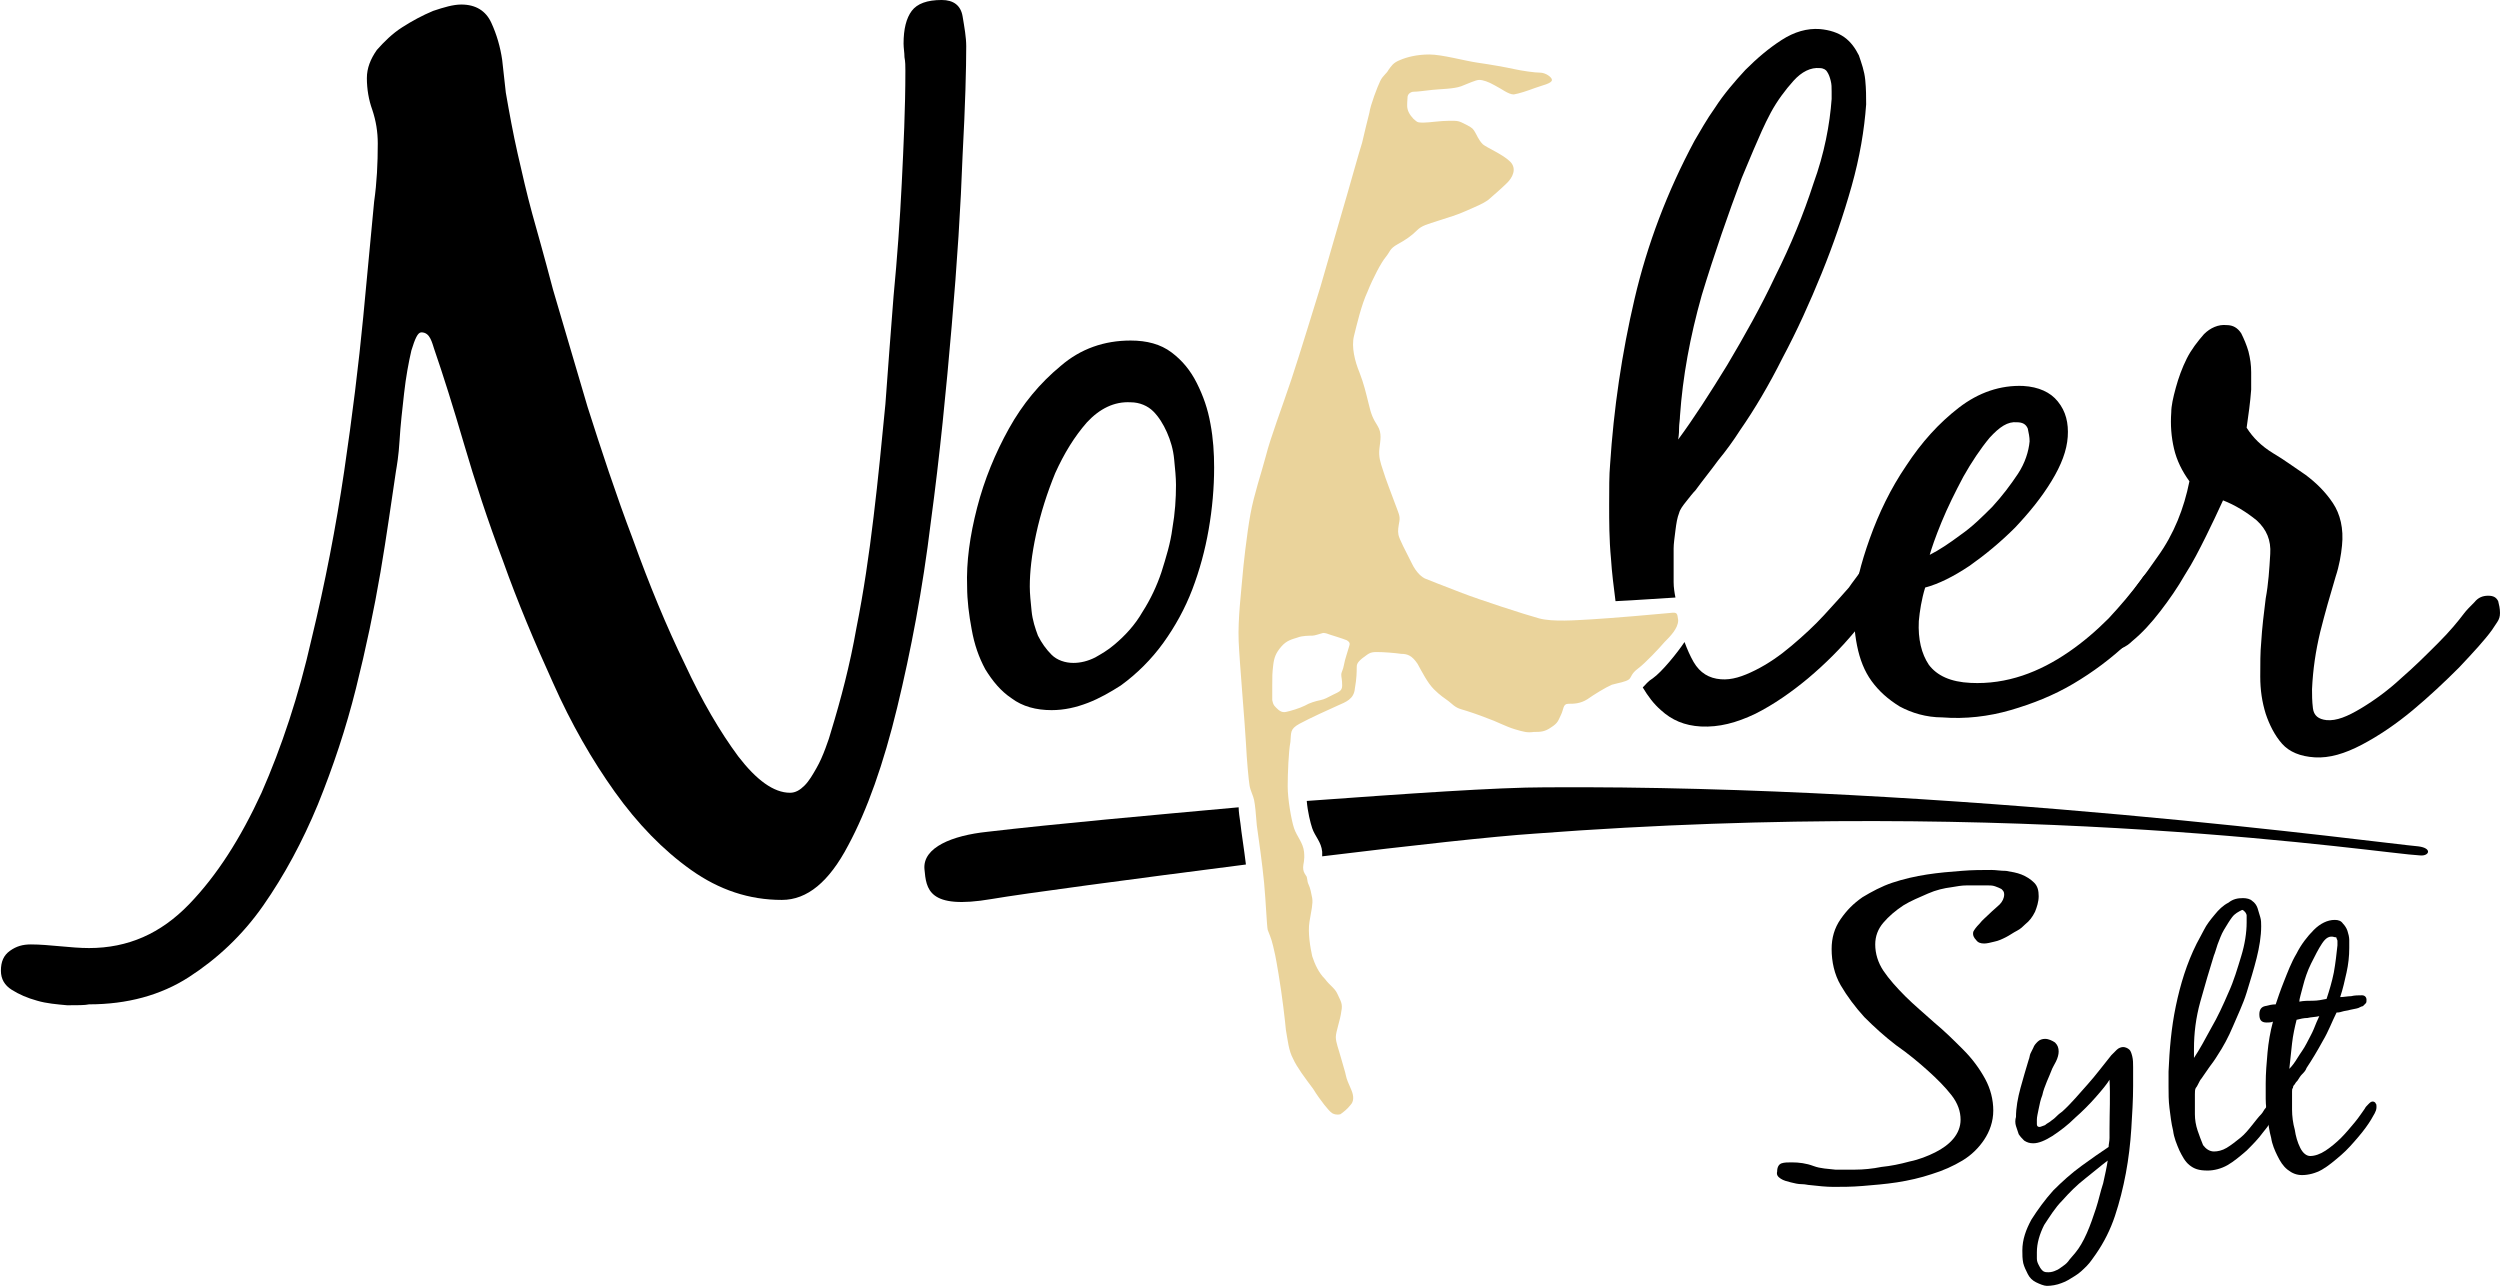 <?xml version="1.0" encoding="utf-8"?>
<!-- Generator: Adobe Illustrator 22.0.1, SVG Export Plug-In . SVG Version: 6.00 Build 0)  -->
<svg version="1.1" id="Ebene_1" xmlns="http://www.w3.org/2000/svg" xmlns:xlink="http://www.w3.org/1999/xlink" x="0px" y="0px"
	 viewBox="0 0 275.3 141.6" style="enable-background:new 0 0 275.3 141.6;" xml:space="preserve">
<style type="text/css">
	.st0{fill:#EAD39B;}
	.st1{fill:none;}
</style>
<g>
	<g>
		<g>
			<path d="M7.4,110.7c-1.1-0.1-2.3-0.2-3.3-0.5c-1.1-0.3-2-0.7-2.8-1.2c-0.8-0.5-1.2-1.2-1.2-2.1c0-1,0.3-1.7,1-2.2
				c0.7-0.5,1.4-0.7,2.3-0.7c1,0,2.1,0.1,3.2,0.2c1.1,0.1,2.2,0.2,3.2,0.2c4.3,0,7.9-1.6,11-4.8c3.1-3.2,5.7-7.3,8-12.3
				c2.2-5,4.1-10.7,5.5-16.9c1.5-6.2,2.7-12.4,3.6-18.5c0.9-6.1,1.6-11.8,2.1-17c0.5-5.3,0.9-9.5,1.2-12.7c0.3-2.1,0.4-4.2,0.4-6.4
				c0-1.3-0.2-2.5-0.6-3.7c-0.4-1.1-0.6-2.3-0.6-3.5c0-1.1,0.4-2.1,1.1-3.1c0.8-0.9,1.7-1.8,2.8-2.5c1.1-0.7,2.2-1.3,3.4-1.8
				c1.2-0.4,2.2-0.7,3.1-0.7c1.6,0,2.7,0.7,3.3,2c0.6,1.3,1,2.7,1.2,4.1l0.4,3.6c0.4,2.3,0.8,4.5,1.3,6.7c0.5,2.2,1,4.4,1.6,6.6
				c0.5,1.8,1.3,4.6,2.3,8.4c1.1,3.8,2.4,8.1,3.8,12.9c1.5,4.7,3.1,9.6,5,14.6c1.8,5,3.7,9.6,5.7,13.7c1.9,4.1,3.9,7.5,5.9,10.2
				c2,2.6,3.9,4,5.7,4c0.6,0,1.1-0.3,1.6-0.8c0.5-0.5,0.9-1.2,1.3-1.9c0.4-0.7,0.7-1.4,1-2.2c0.3-0.8,0.5-1.4,0.6-1.8
				c1.1-3.6,2.1-7.4,2.8-11.4c0.8-4,1.4-8.1,1.9-12.3c0.5-4.1,0.9-8.3,1.3-12.4c0.3-4.1,0.6-8.1,0.9-11.9c0.4-4.2,0.7-8.3,0.9-12.4
				c0.2-4.1,0.4-8.2,0.4-12.4c0-0.5,0-1-0.1-1.5c0-0.5-0.1-1-0.1-1.5c0-1.6,0.3-2.8,0.9-3.6c0.6-0.8,1.7-1.2,3.3-1.2
				c1.3,0,2.1,0.6,2.3,1.8c0.2,1.2,0.4,2.3,0.4,3.3c0,2.4-0.1,6.4-0.4,12c-0.2,5.6-0.6,11.9-1.2,18.8c-0.6,7-1.3,14.2-2.3,21.6
				c-0.9,7.4-2.2,14.2-3.7,20.4c-1.5,6.2-3.3,11.3-5.4,15.2c-2.1,4-4.5,6-7.3,6c-3.6,0-6.9-1.1-10-3.3c-3.1-2.2-5.9-5.1-8.4-8.6
				c-2.5-3.5-4.8-7.5-6.8-12c-2-4.4-3.9-8.9-5.5-13.4c-1.7-4.5-3.1-8.8-4.3-12.9c-1.2-4.1-2.3-7.6-3.3-10.5
				c-0.1-0.3-0.2-0.7-0.4-1.1c-0.2-0.4-0.5-0.7-1-0.7c-0.4,0-0.7,0.7-1.1,2c-0.3,1.3-0.6,2.9-0.8,4.7c-0.2,1.8-0.4,3.5-0.5,5.2
				s-0.3,2.8-0.4,3.4c-0.5,3.3-1,7-1.7,11.1c-0.7,4.1-1.6,8.4-2.7,12.8c-1.1,4.4-2.5,8.6-4.2,12.8c-1.7,4.1-3.7,7.8-6,11.1
				c-2.3,3.3-5.1,5.9-8.2,7.9c-3.1,2-6.8,3-11,3C9.4,110.7,8.5,110.7,7.4,110.7z"/>
			<path d="M107.6,55.9c0.8-3.1,2-6,3.5-8.7c1.5-2.7,3.4-5,5.7-6.9c2.2-1.9,4.8-2.8,7.7-2.8c1.8,0,3.3,0.4,4.5,1.3
				c1.2,0.9,2.1,2,2.8,3.4c0.7,1.4,1.2,2.8,1.5,4.5c0.3,1.6,0.4,3.2,0.4,4.8c0,2.2-0.2,4.5-0.6,6.8c-0.4,2.3-1,4.5-1.8,6.6
				c-0.8,2.1-1.9,4.1-3.2,5.9c-1.3,1.8-2.9,3.4-4.7,4.7c-1.1,0.7-2.3,1.4-3.6,1.9c-1.3,0.5-2.6,0.8-4,0.8c-1.7,0-3.2-0.4-4.4-1.3
				c-1.2-0.8-2.1-1.9-2.9-3.2c-0.7-1.3-1.2-2.7-1.5-4.4c-0.3-1.6-0.5-3.2-0.5-4.7C106.4,61.9,106.8,59,107.6,55.9z M119.7,46.5
				c-1.4,1.6-2.5,3.4-3.5,5.6c-0.9,2.2-1.6,4.4-2.1,6.7c-0.5,2.3-0.7,4.2-0.7,5.8c0,0.8,0.1,1.7,0.2,2.7c0.1,1,0.4,1.9,0.7,2.7
				c0.4,0.8,0.9,1.5,1.5,2.1c0.6,0.6,1.5,0.9,2.4,0.9c0.8,0,1.6-0.2,2.4-0.6c0.7-0.4,1.4-0.8,2.1-1.4c1.2-1,2.3-2.2,3.1-3.6
				c0.9-1.4,1.6-2.9,2.1-4.4c0.5-1.6,1-3.2,1.2-4.8c0.3-1.7,0.4-3.3,0.4-4.8c0-0.8-0.1-1.8-0.2-2.8c-0.1-1.1-0.4-2.1-0.8-3
				c-0.4-0.9-0.9-1.7-1.5-2.3c-0.6-0.6-1.5-1-2.5-1C122.7,44.2,121.1,45,119.7,46.5z"/>
			<path d="M209.2,77.8c-1.3-0.8-2.3-1.7-3.1-2.8c-0.8-1.1-1.3-2.4-1.6-3.9c-0.3-1.5-0.4-3-0.3-4.6c0.1-2,0.7-4.4,1.7-7.2
				c1-2.8,2.3-5.5,4-8c1.7-2.6,3.6-4.7,5.8-6.4c2.2-1.7,4.6-2.5,7.1-2.4c1.7,0.1,3,0.7,3.8,1.7c0.9,1.1,1.2,2.4,1.1,3.9
				c-0.1,1.5-0.7,3.1-1.8,4.9c-1.1,1.8-2.4,3.4-4,5.1c-1.6,1.6-3.3,3-5,4.2c-1.8,1.2-3.4,2-4.9,2.4c-0.4,1.3-0.6,2.6-0.7,3.7
				c-0.1,2,0.3,3.6,1.1,4.8c0.9,1.2,2.4,1.9,4.6,2c2,0.1,3.9-0.2,5.7-0.8c1.8-0.6,3.5-1.5,5.1-2.6c1.6-1.1,3-2.3,4.4-3.7
				c1.3-1.4,2.5-2.8,3.6-4.3c0.3-0.5,0.8-0.9,1.2-1.4c0.5-0.5,1.1-0.7,1.7-0.7c0.3,0,0.6,0.1,0.9,0.3c0.3,0.2,0.4,0.4,0.4,0.7
				c0,0.6-0.1,1.1-0.3,1.4c-0.1,0.3-0.4,0.8-0.7,1.2c-1.3,1.9-2.9,3.8-4.7,5.5c-1.8,1.7-3.8,3.2-6,4.5c-2.2,1.3-4.5,2.2-6.9,2.9
				c-2.4,0.7-5,1-7.5,0.8C212.1,79,210.5,78.5,209.2,77.8z M219.1,48.2c-1,1.2-2,2.7-2.9,4.3c-0.9,1.7-1.7,3.3-2.4,5
				c-0.7,1.7-1.1,2.9-1.3,3.6c1-0.5,2.2-1.3,3.4-2.2c1.3-0.9,2.4-2,3.5-3.1c1.1-1.2,2-2.4,2.8-3.6c0.8-1.2,1.2-2.5,1.3-3.6
				c0-0.5-0.1-0.9-0.2-1.4c-0.2-0.5-0.6-0.7-1.2-0.7C221.1,46.4,220.2,47,219.1,48.2z"/>
			<path d="M248.5,57.3c-1.1-0.9-2.4-1.7-3.7-2.2c-0.6,1.3-1.2,2.6-1.9,4c-0.7,1.4-1.4,2.8-2.3,4.2c-0.8,1.4-1.7,2.7-2.7,4
				c-1,1.3-2,2.4-3.1,3.3c-0.3,0.3-0.7,0.6-1.2,0.8c-0.5,0.3-0.9,0.4-1.4,0.4c-0.8,0-1.2-0.4-1.2-1.2c0-0.4,0.1-0.7,0.3-1
				c0.2-0.3,0.4-0.6,0.7-0.9c2-2.4,3.8-4.8,5.6-7.4c1.8-2.5,2.9-5.3,3.5-8.3c-0.8-1.1-1.4-2.3-1.7-3.6c-0.3-1.3-0.4-2.6-0.3-4
				c0-0.7,0.2-1.6,0.5-2.7c0.3-1.1,0.7-2.2,1.2-3.2c0.5-1,1.2-1.9,1.9-2.7c0.7-0.7,1.6-1.1,2.5-1c0.7,0,1.2,0.3,1.6,0.9
				c0.3,0.6,0.6,1.3,0.8,2c0.2,0.8,0.3,1.5,0.3,2.3c0,0.8,0,1.4,0,1.9c-0.1,1.4-0.3,2.8-0.5,4.2c0.7,1.1,1.6,2,2.9,2.8
				c1.2,0.7,2.4,1.6,3.6,2.4c1.2,0.9,2.2,1.9,3,3.1c0.8,1.2,1.2,2.8,1,4.7c-0.1,1-0.3,2.2-0.7,3.4c-0.6,2-1.2,4.1-1.7,6.1
				c-0.5,2.1-0.8,4.1-0.9,6.3c0,0.6,0,1.3,0.1,2.1c0.1,0.8,0.6,1.2,1.5,1.3c1.1,0.1,2.3-0.4,3.8-1.3c1.5-0.9,3-2,4.4-3.3
				c1.5-1.3,2.8-2.6,4.1-3.9c1.3-1.3,2.2-2.4,2.8-3.2c0.3-0.4,0.7-0.8,1.2-1.3c0.4-0.5,0.9-0.7,1.5-0.7c0.6,0,0.9,0.2,1.1,0.6
				c0.1,0.4,0.2,0.8,0.2,1.3c0,0.4-0.1,0.7-0.3,1c-0.2,0.3-0.4,0.6-0.6,0.9c-0.8,1.1-2,2.4-3.6,4.1c-1.6,1.6-3.3,3.2-5.1,4.7
				c-1.8,1.5-3.7,2.8-5.6,3.8c-1.9,1-3.6,1.5-5.2,1.4c-1.6-0.1-2.8-0.6-3.6-1.5c-0.8-0.9-1.4-2.1-1.8-3.3c-0.4-1.3-0.6-2.6-0.6-4.1
				c0-1.4,0-2.7,0.1-3.7c0.1-1.7,0.3-3.3,0.5-4.9c0.3-1.6,0.4-3.2,0.5-4.9C250.1,59.5,249.6,58.3,248.5,57.3z"/>
		</g>
		<g>
			<path d="M218,101.7c0.3-0.4,0.7-0.7,1.1-1.1c0.4-0.4,0.8-0.7,1.1-1c0.3-0.3,0.5-0.7,0.5-1.1c0-0.3-0.1-0.4-0.3-0.6
				c-0.2-0.1-0.4-0.2-0.7-0.3c-0.3-0.1-0.5-0.1-0.8-0.1c-0.3,0-0.5,0-0.6,0c-0.6,0-1.1,0-1.7,0c-0.6,0-1.1,0.1-1.7,0.2
				c-0.8,0.1-1.7,0.3-2.6,0.7s-1.9,0.8-2.7,1.3c-0.9,0.6-1.6,1.2-2.2,1.9c-0.6,0.7-0.9,1.5-0.9,2.4c0,1,0.3,2,0.9,2.9
				c0.6,0.9,1.5,1.9,2.4,2.8c1,1,2.1,1.9,3.2,2.9c1.2,1,2.2,2,3.2,3c1,1,1.8,2.1,2.4,3.2c0.6,1.1,0.9,2.3,0.9,3.5
				c0,1.2-0.4,2.3-1,3.2c-0.6,0.9-1.4,1.7-2.4,2.3c-1,0.6-2.1,1.1-3.4,1.5c-1.2,0.4-2.5,0.7-3.8,0.9c-1.3,0.2-2.6,0.3-3.8,0.4
				c-1.2,0.1-2.3,0.1-3.2,0.1c-0.8,0-1.7-0.1-2.6-0.2c-0.2,0-0.5-0.1-0.9-0.1c-0.4,0-0.8-0.1-1.2-0.2c-0.4-0.1-0.8-0.2-1.1-0.4
				c-0.3-0.2-0.5-0.4-0.4-0.8c0-0.5,0.2-0.8,0.5-0.9c0.3-0.1,0.7-0.1,1.1-0.1c0.8,0,1.6,0.1,2.4,0.4s1.6,0.3,2.4,0.4
				c0.6,0,1.3,0,2.2,0c0.9,0,1.9-0.1,2.9-0.3c1-0.1,2-0.3,3.1-0.6c1-0.2,2-0.6,2.8-1c0.8-0.4,1.5-0.9,2-1.5c0.5-0.6,0.8-1.3,0.8-2.1
				c0-0.9-0.3-1.8-1-2.7c-0.7-0.9-1.6-1.8-2.6-2.7c-1-0.9-2.2-1.9-3.5-2.8c-1.3-1-2.4-2-3.5-3.1c-1-1.1-1.9-2.3-2.6-3.5
				c-0.7-1.2-1-2.6-1-4c0-1.2,0.3-2.3,1-3.3s1.4-1.7,2.4-2.4c1-0.6,2.1-1.2,3.3-1.6s2.5-0.7,3.8-0.9c1.3-0.2,2.5-0.3,3.8-0.4
				c1.2-0.1,2.3-0.1,3.3-0.1c0.5,0,1,0.1,1.6,0.1c0.6,0.1,1.2,0.2,1.7,0.4c0.5,0.2,1,0.5,1.4,0.9c0.4,0.4,0.5,0.9,0.5,1.5
				c0,0.6-0.2,1.2-0.4,1.7c-0.3,0.6-0.6,1-1.1,1.4c-0.2,0.2-0.5,0.5-0.9,0.7c-0.4,0.2-0.8,0.5-1.2,0.7c-0.4,0.2-0.8,0.4-1.3,0.5
				c-0.4,0.1-0.8,0.2-1.1,0.2c-0.4,0-0.7-0.1-0.9-0.4c-0.2-0.2-0.4-0.5-0.3-0.9C217.4,102.4,217.6,102.1,218,101.7z"/>
		</g>
		<g>
			<path d="M224.2,141.2c-0.4-0.2-0.7-0.5-0.9-0.9c-0.2-0.4-0.4-0.8-0.5-1.2c-0.1-0.5-0.1-0.9-0.1-1.4c0-1.2,0.4-2.3,1-3.4
				c0.7-1.1,1.5-2.2,2.4-3.2c1-1,2-1.9,3.1-2.7c1.1-0.8,2.1-1.5,3-2.1c0-0.3,0.1-0.6,0.1-1c0-0.3,0-0.7,0-1c0-1.8,0.1-3.6,0-5.4
				c-0.3,0.5-0.8,1.1-1.5,1.9c-0.7,0.8-1.5,1.6-2.3,2.3c-0.8,0.8-1.6,1.4-2.5,2c-0.8,0.5-1.5,0.8-2.1,0.8c-0.4,0-0.7-0.1-1-0.3
				c-0.2-0.2-0.4-0.4-0.6-0.7c-0.1-0.3-0.2-0.6-0.3-0.9s-0.1-0.7,0-1c0-1,0.2-2.1,0.5-3.2c0.3-1.1,0.6-2.1,0.9-3.1
				c0.1-0.2,0.1-0.5,0.2-0.7c0.1-0.2,0.2-0.4,0.3-0.6c0.1-0.3,0.3-0.5,0.5-0.7c0.2-0.2,0.5-0.3,0.8-0.3c0.4,0,0.8,0.2,1.1,0.4
				c0.3,0.3,0.4,0.6,0.4,1c0,0.3-0.1,0.7-0.3,1.1c-0.2,0.4-0.4,0.7-0.5,1c-0.1,0.3-0.3,0.7-0.5,1.2c-0.2,0.5-0.4,1-0.5,1.5
				c-0.2,0.5-0.3,1-0.4,1.5c-0.1,0.5-0.2,0.9-0.2,1.2c0,0.1,0,0.3,0,0.5c0,0.2,0.1,0.3,0.3,0.3c0.1,0,0.3-0.1,0.6-0.2
				c0.2-0.2,0.5-0.3,0.7-0.5c0.3-0.2,0.5-0.4,0.7-0.6c0.2-0.2,0.4-0.3,0.5-0.4c1-0.9,1.9-2,2.8-3s1.7-2.1,2.6-3.2
				c0.2-0.2,0.4-0.4,0.6-0.6s0.5-0.3,0.7-0.3c0.2,0,0.5,0.1,0.7,0.3c0.1,0.1,0.2,0.3,0.3,0.7c0.1,0.4,0.1,0.8,0.1,1.2
				c0,0.4,0,0.8,0,1.2c0,0.4,0,0.7,0,0.9c0,1.5-0.1,3.1-0.2,4.7c-0.1,1.6-0.3,3.3-0.6,4.9c-0.3,1.6-0.7,3.2-1.2,4.7
				s-1.2,2.9-2.1,4.2c-0.3,0.4-0.6,0.9-1,1.3c-0.4,0.4-0.8,0.8-1.3,1.1c-0.5,0.3-0.9,0.6-1.5,0.8c-0.5,0.2-1.1,0.3-1.6,0.3
				C225.1,141.6,224.6,141.4,224.2,141.2z M229.6,129.8c-0.9,0.7-1.7,1.5-2.5,2.4c-0.8,0.8-1.4,1.8-2,2.7c-0.5,1-0.8,2-0.8,3
				c0,0.2,0,0.4,0,0.7c0,0.3,0.1,0.5,0.2,0.7c0.1,0.2,0.2,0.4,0.4,0.6c0.2,0.2,0.4,0.2,0.7,0.2c0.3,0,0.6-0.1,0.8-0.2
				c0.3-0.1,0.5-0.3,0.8-0.5c0.3-0.2,0.5-0.4,0.7-0.7c0.2-0.2,0.4-0.5,0.6-0.7c0.5-0.6,0.9-1.3,1.3-2.2c0.4-0.9,0.7-1.8,1-2.7
				c0.3-0.9,0.5-1.9,0.8-2.8c0.2-0.9,0.4-1.8,0.5-2.5C231.3,128.4,230.5,129.1,229.6,129.8z"/>
			<path d="M241.1,128.3c-0.5-0.4-0.8-1-1.1-1.6c-0.3-0.7-0.6-1.4-0.7-2.2c-0.2-0.8-0.3-1.7-0.4-2.5c-0.1-0.8-0.1-1.6-0.1-2.3
				c0-0.7,0-1.3,0-1.7c0.1-2.4,0.3-4.8,0.8-7.2c0.5-2.4,1.2-4.7,2.3-6.9c0.2-0.4,0.5-0.9,0.8-1.5c0.3-0.6,0.7-1.1,1.2-1.7
				c0.4-0.5,0.9-1,1.5-1.3c0.5-0.4,1-0.5,1.6-0.5c0.4,0,0.8,0.1,1,0.3c0.3,0.2,0.5,0.5,0.6,0.8c0.1,0.3,0.2,0.7,0.3,1s0.1,0.7,0.1,1
				c0,1.1-0.2,2.3-0.5,3.5s-0.7,2.5-1.1,3.8s-1,2.5-1.5,3.7c-0.5,1.2-1.1,2.3-1.7,3.2c-0.3,0.5-0.6,0.9-0.9,1.3
				c-0.3,0.4-0.6,0.9-0.9,1.3c-0.1,0.1-0.2,0.3-0.3,0.5c-0.1,0.2-0.2,0.4-0.3,0.5c-0.1,0.2-0.1,0.4-0.1,0.7c0,0.3,0,0.6,0,0.8
				c0,0.3,0,0.8,0,1.4s0.1,1.2,0.3,1.8s0.4,1.1,0.6,1.6c0.3,0.4,0.7,0.7,1.2,0.7c0.4,0,0.9-0.1,1.4-0.4s1-0.7,1.5-1.1
				c0.5-0.4,0.9-0.9,1.3-1.4c0.4-0.5,0.7-0.9,1-1.2c0.2-0.2,0.3-0.5,0.5-0.7c0.1-0.2,0.3-0.5,0.5-0.7c0.1-0.1,0.2-0.2,0.3-0.3
				c0.1-0.1,0.3-0.1,0.4-0.1c0.2,0,0.3,0.1,0.4,0.2c0.1,0.1,0.1,0.3,0.1,0.4c0,0.2-0.1,0.5-0.2,0.7c-0.1,0.2-0.2,0.4-0.4,0.6
				c-0.4,0.5-0.8,1.2-1.4,1.9c-0.5,0.7-1.2,1.4-1.8,2c-0.7,0.6-1.4,1.2-2.1,1.6c-0.7,0.4-1.5,0.6-2.2,0.6
				C242.1,128.9,241.6,128.7,241.1,128.3z M245.8,101c-0.3,0.4-0.6,0.9-0.9,1.4c-0.3,0.5-0.5,1.1-0.7,1.6c-0.2,0.6-0.3,1-0.4,1.2
				c-0.5,1.6-1,3.3-1.5,5.1c-0.5,1.8-0.7,3.5-0.7,5.2c0,0.2,0,0.4,0,0.5c0,0.1,0,0.3,0,0.5c0.6-0.9,1.2-2,1.9-3.3
				c0.7-1.2,1.3-2.5,1.9-3.9c0.6-1.3,1-2.7,1.4-4c0.4-1.3,0.6-2.6,0.6-3.7c0-0.1,0-0.2,0-0.3c0-0.2,0-0.3,0-0.5
				c0-0.1-0.1-0.3-0.2-0.4c-0.1-0.1-0.2-0.2-0.3-0.2C246.5,100.4,246.1,100.6,245.8,101z"/>
			<path d="M255.8,114.6c-0.6,1.1-1.2,2.1-1.8,3c-0.1,0.3-0.3,0.5-0.5,0.7c-0.2,0.2-0.3,0.4-0.5,0.7c-0.1,0.1-0.2,0.2-0.3,0.4
				c-0.1,0.1-0.2,0.2-0.2,0.4c-0.1,0.1-0.1,0.2-0.1,0.4s0,0.3,0,0.4c0,0.3,0,0.9,0,1.6c0,0.7,0.1,1.5,0.3,2.2c0.1,0.7,0.3,1.4,0.6,2
				c0.3,0.6,0.7,0.9,1.1,0.9c0.5,0,1.1-0.2,1.7-0.6c0.6-0.4,1.2-0.9,1.7-1.4c0.5-0.5,1-1.1,1.5-1.7c0.5-0.6,0.8-1.1,1.1-1.5
				c0.1-0.2,0.2-0.3,0.4-0.5c0.2-0.2,0.3-0.3,0.5-0.3c0.1,0,0.3,0.1,0.3,0.2c0.1,0.1,0.1,0.2,0.1,0.4c0,0.3-0.1,0.5-0.2,0.7
				s-0.3,0.5-0.4,0.7c-0.3,0.5-0.8,1.2-1.4,1.9s-1.2,1.4-1.9,2c-0.7,0.6-1.4,1.2-2.1,1.6c-0.7,0.4-1.5,0.6-2.2,0.6
				c-0.6,0-1.1-0.2-1.6-0.6c-0.5-0.4-0.8-0.9-1.1-1.5c-0.3-0.6-0.6-1.3-0.7-2c-0.2-0.7-0.3-1.5-0.4-2.2c-0.1-0.7-0.2-1.4-0.2-2.1
				c0-0.7,0-1.2,0-1.7c0-1.1,0.1-2.3,0.2-3.4c0.1-1.1,0.3-2.3,0.6-3.4c-0.2,0.1-0.5,0.1-0.7,0.1c-0.6,0-0.8-0.3-0.8-0.9
				c0-0.5,0.2-0.8,0.6-0.9s0.8-0.2,1.2-0.2c0.2-0.6,0.5-1.5,0.9-2.5c0.4-1,0.8-2.1,1.4-3.1c0.5-1,1.2-1.9,1.9-2.6
				c0.7-0.7,1.5-1.1,2.3-1.1c0.4,0,0.7,0.1,0.9,0.4c0.2,0.2,0.4,0.5,0.5,0.8s0.2,0.7,0.2,1s0,0.7,0,0.9c0,0.9-0.1,1.8-0.3,2.7
				c-0.2,0.9-0.4,1.8-0.7,2.7c0.4,0,0.8-0.1,1.2-0.1c0.4-0.1,0.8-0.1,1.2-0.1c0.3,0,0.5,0.2,0.5,0.5c0,0.2,0,0.3-0.1,0.4
				s-0.2,0.2-0.3,0.3c-0.1,0-0.3,0.1-0.5,0.2c-0.3,0.1-0.5,0.1-0.9,0.2c-0.3,0.1-0.6,0.1-0.9,0.2c-0.3,0.1-0.5,0.1-0.6,0.1
				C256.8,112.5,256.4,113.6,255.8,114.6z M252.4,114.9c-0.1,0.9-0.2,1.9-0.3,2.8c0.3-0.3,0.6-0.7,0.9-1.2c0.3-0.5,0.7-1,1-1.6
				c0.3-0.6,0.6-1.1,0.8-1.6c0.2-0.5,0.4-1,0.6-1.4c-0.4,0.1-0.9,0.1-1.3,0.2c-0.4,0-0.8,0.1-1.2,0.2
				C252.7,113.1,252.5,114,252.4,114.9z M255.7,103.9c-0.4,0.6-0.8,1.4-1.2,2.2c-0.4,0.8-0.7,1.7-0.9,2.5c-0.2,0.8-0.4,1.4-0.4,1.7
				c0.5-0.1,1-0.1,1.5-0.1c0.5,0,1-0.1,1.5-0.2c0.3-0.9,0.6-1.9,0.8-2.9c0.2-1.1,0.3-2.1,0.4-3c0,0,0-0.1,0-0.2s0-0.2,0-0.3
				s-0.1-0.2-0.1-0.3c0-0.1-0.1-0.1-0.2-0.1C256.5,103,256.1,103.3,255.7,103.9z"/>
		</g>
		<g>
			<path class="st0" d="M183.9,67.5c-0.9,0.1-6.8,0.6-8.6,0.7c-1.8,0.1-4.3,0.3-5.8-0.1c-1.5-0.4-6.7-2.1-8.5-2.8
				c-1.8-0.7-3.9-1.5-4.1-1.6c-0.2-0.1-0.9-0.5-1.5-1.8c-0.6-1.2-1.3-2.5-1.4-3c-0.1-0.5,0-0.9,0.1-1.5c0.1-0.6-0.1-0.9-0.5-2
				s-1-2.6-1.3-3.6c-0.3-0.9-0.5-1.5-0.4-2.4c0.1-0.9,0.3-1.7-0.2-2.5c-0.5-0.8-0.7-1.2-1-2.5c-0.3-1.2-0.5-2.1-1-3.4
				c-0.5-1.2-0.9-2.8-0.6-4s0.8-3.4,1.5-4.9c0.6-1.5,1.5-3.2,2-3.8c0.5-0.6,0.4-0.9,1.3-1.4c0.9-0.5,1.5-0.9,2.1-1.5
				c0.6-0.6,1.2-0.7,2.4-1.1c1.2-0.4,2-0.6,3.1-1.1c1.1-0.5,1.7-0.7,2.4-1.2c0.7-0.6,1.6-1.4,2.1-1.9c0.5-0.5,1.1-1.5,0.3-2.3
				c-0.8-0.8-2.5-1.5-3-1.9c-0.5-0.5-0.7-1.1-0.9-1.4c-0.2-0.3-0.2-0.4-1-0.8s-0.8-0.4-1.8-0.4c-1,0-2.2,0.2-2.8,0.2
				c-0.5,0-0.7,0-0.9-0.2c-0.3-0.2-0.8-0.8-0.9-1.3c-0.1-0.4,0-1,0-1.3s0.3-0.6,0.7-0.6c0.4,0,1.1-0.1,2-0.2
				c0.9-0.1,2.4-0.1,3.2-0.4s1.6-0.7,2-0.7c0.4,0,1,0.2,1.7,0.6c0.8,0.4,1.5,1,2.1,1c0.6-0.1,1.5-0.4,2.3-0.7
				c0.8-0.3,1.9-0.5,1.9-0.9c0-0.3-0.7-0.8-1.3-0.8c-0.6,0-2-0.2-2.9-0.4c-0.9-0.2-2.6-0.5-4-0.7S158.8,6,157.4,6
				c-1.4,0-2.5,0.3-3.2,0.6c-0.8,0.3-1,0.7-1.3,1.1c-0.2,0.4-0.6,0.6-0.9,1.2c-0.3,0.6-1.1,2.7-1.2,3.5c-0.2,0.8-0.6,2.4-0.8,3.3
				c-0.3,0.9-1.6,5.6-2.2,7.6s-1.8,6.3-2.4,8.3c-0.6,1.9-2.2,7.2-3.2,10.2s-2.3,6.4-2.8,8.4c-0.5,1.9-1.3,4.2-1.7,6.4
				c-0.4,2.2-0.8,5.8-0.9,7.1c-0.1,1.3-0.5,4.5-0.4,6.9c0.1,2.4,0.7,9.2,0.8,11.2s0.3,4.1,0.4,4.7c0.1,0.6,0.4,1.1,0.5,1.6
				s0.2,1.4,0.3,2.8c0.2,1.4,0.6,4.2,0.8,6.3c0.2,2.1,0.3,4.8,0.4,5.2c0.1,0.3,0.4,0.9,0.6,1.8c0.2,0.9,0.2,0.7,0.6,3.1
				c0.4,2.4,0.7,5,0.8,6.1c0.2,1.1,0.3,2.3,0.8,3.2c0.4,0.9,1.3,2.1,2.2,3.3c0.8,1.3,1.8,2.5,2,2.6c0.2,0.2,0.6,0.3,1,0.2
				c0.3-0.2,0.8-0.6,1.1-1c0.4-0.4,0.4-1,0.1-1.7c-0.3-0.7-0.5-1.1-0.6-1.6c-0.1-0.5-0.2-0.7-0.5-1.8c-0.3-1.1-0.6-1.8-0.6-2.4
				c0-0.6,0.5-1.9,0.6-2.8c0.2-0.9-0.1-1.2-0.4-1.9c-0.3-0.7-0.8-0.9-1.4-1.7c-0.7-0.7-1.1-1.6-1.4-2.5c-0.2-0.9-0.5-2.6-0.3-3.8
				c0.2-1.2,0.4-2,0.3-2.6c-0.1-0.5-0.2-1.1-0.4-1.5c-0.2-0.4-0.1-0.8-0.3-1c-0.2-0.3-0.3-0.5-0.3-0.9c0-0.4,0.2-0.7,0.1-1.7
				c-0.1-1-0.8-1.7-1.1-2.6c-0.3-0.9-0.7-3.2-0.7-4.6c0-1.4,0.1-3.9,0.3-4.9c0.1-1-0.1-1.4,1-2c1.1-0.6,3.3-1.6,4.2-2
				s1.8-0.7,1.9-1.9c0.2-1.1,0.2-1.9,0.2-2.2c0-0.4,0-0.6,0.6-1.1c0.7-0.5,0.8-0.7,1.6-0.7c0.8,0,2,0.1,2.7,0.2
				c0.7,0,1.2,0.2,1.8,1.1c0.5,0.9,1.1,2.1,1.8,2.8c0.7,0.7,1.2,1,1.6,1.3s0.7,0.7,1.4,0.9c0.7,0.2,1.9,0.6,2.9,1
				c0.9,0.3,2,0.9,3,1.2c1,0.3,1.4,0.4,2.1,0.3c0.7,0,1.2,0,1.9-0.5c0.8-0.5,0.8-0.8,1.1-1.4s0.2-1.2,0.8-1.2c0.6,0,1.3,0,2.1-0.5
				c0.7-0.5,2-1.3,2.7-1.6c0.7-0.2,1.5-0.3,1.9-0.6c0.3-0.3,0.2-0.6,1-1.2c0.8-0.6,2.3-2.2,2.9-2.9c0.6-0.6,1.5-1.5,1.5-2.4
				C184.7,67.5,184.7,67.4,183.9,67.5z M148.5,71.4c-0.1,0.4-0.4,1.2-0.5,1.8c-0.1,0.6-0.3,0.8-0.3,1.1c0,0.3,0.1,0.5,0.1,1.2
				c0,0.6-0.4,0.7-1,1c-0.6,0.3-0.9,0.5-1.4,0.6c-0.5,0.1-1.2,0.3-1.7,0.6c-0.6,0.3-1.6,0.6-2.1,0.7s-0.8-0.2-1.1-0.5
				s-0.3-0.4-0.4-0.8c0-0.3,0-0.5,0-1.6c0-1.1,0-1.3,0.1-2.2s0.3-1.4,0.9-2.1c0.6-0.7,1.2-0.8,1.8-1c0.5-0.2,1.3-0.2,1.6-0.2
				c0.3,0,0.8-0.2,1.2-0.3c0.3,0,0.5,0.1,0.8,0.2c0.3,0.1,1.3,0.4,1.8,0.6C148.8,70.8,148.6,71,148.5,71.4z"/>
		</g>
		<g>
			<path class="st1" d="M146.9,76.5c0.6-0.3,1-0.4,1-1c0-0.6-0.1-0.9-0.1-1.2c0-0.3,0.1-0.4,0.3-1.1c0.1-0.6,0.4-1.4,0.5-1.8
				c0.1-0.4,0.3-0.6-0.2-0.9c-0.5-0.2-1.4-0.5-1.8-0.6c-0.3-0.1-0.5-0.2-0.8-0.2c-0.4,0.1-0.9,0.2-1.2,0.3c-0.3,0-1.1,0.1-1.6,0.2
				c-0.5,0.2-1.2,0.3-1.8,1c-0.6,0.7-0.9,1.2-0.9,2.1c0,0.9-0.1,1.1-0.1,2.2c0,1.1,0,1.3,0,1.6c0,0.3,0.1,0.4,0.4,0.8
				c0.3,0.3,0.6,0.7,1.1,0.5c0.5-0.1,1.5-0.5,2.1-0.7c0.6-0.3,1.2-0.4,1.7-0.6C146,77,146.3,76.8,146.9,76.5z"/>
			<path d="M266.3,93.2c-3.7-0.3-51.1-6.8-96.1-6.5c-5.3,0-15.3,0.7-26.3,1.5c0.1,1.2,0.4,2.4,0.6,3c0.3,0.9,1,1.5,1.1,2.6
				c0,0.2,0,0.3,0,0.5c9.8-1.2,18.9-2.2,23.4-2.5c54-4.1,93.1,2.2,97.5,2.4C267.5,94.3,267.9,93.4,266.3,93.2z"/>
			<path d="M136.4,88.9c-9.9,0.9-20,1.8-27.7,2.7c-3.8,0.4-7.1,1.7-6.9,4.1c0.2,2.2,0.4,4.5,7.4,3.3c3.5-0.6,15.5-2.2,28-3.8
				c-0.2-1.7-0.5-3.5-0.6-4.5C136.5,90,136.4,89.4,136.4,88.9z"/>
		</g>
		<g>
			<path class="st1" d="M190.3,40.1c1.9-3.1,3.7-6.4,5.3-9.8c1.6-3.4,3-6.8,4.2-10.2c1.1-3.4,1.8-6.5,2-9.3c0-0.2,0-0.4,0-0.8
				c0-0.4,0-0.8-0.1-1.2c-0.1-0.4-0.2-0.7-0.4-1c-0.2-0.3-0.4-0.4-0.8-0.4c-1-0.1-2,0.4-2.9,1.4c-0.9,1-1.8,2.1-2.5,3.5
				c-0.7,1.3-1.4,2.7-1.9,4.1c-0.6,1.4-1,2.4-1.3,3.1c-1.6,4-3,8.3-4.4,12.9c-1.4,4.6-2.2,9-2.4,13.3c0,0.5-0.1,0.9-0.1,1.3
				c0,0.4,0,0.8,0,1.2C186.5,46,188.3,43.2,190.3,40.1z"/>
			<path d="M209.3,60.5c-0.2-0.3-0.5-0.5-1-0.5c-0.5,0-0.9,0.1-1.2,0.3c-0.3,0.2-0.6,0.5-0.9,0.8c-0.5,0.6-0.9,1.2-1.3,1.8
				c-0.4,0.6-0.9,1.2-1.3,1.8c-0.7,0.8-1.6,1.8-2.7,3c-1.1,1.2-2.3,2.3-3.6,3.4c-1.3,1.1-2.6,2-4,2.7c-1.4,0.7-2.6,1.1-3.8,1
				c-1.3-0.1-2.3-0.7-3-1.9c-0.4-0.7-0.7-1.4-1-2.2c-0.8,1.2-2.5,3.3-3.5,4c-0.5,0.3-0.8,0.7-1.1,1c0.6,1,1.2,1.8,2,2.5
				c1.2,1.1,2.6,1.7,4.4,1.8c2,0.1,3.9-0.4,6-1.4c2-1,4-2.4,5.8-3.9c1.9-1.6,3.6-3.3,5.1-5.1c1.5-1.8,2.8-3.4,3.8-4.8
				c0.3-0.5,0.7-0.9,1-1.5c0.3-0.5,0.5-1.1,0.6-1.7C209.5,61.2,209.5,60.9,209.3,60.5z"/>
			<path d="M184.3,64.1c0-1.6,0-2.8,0-3.7c0-0.5,0.1-1.2,0.2-2c0.1-0.8,0.2-1.4,0.4-1.9c0.1-0.4,0.4-0.8,0.8-1.3
				c0.4-0.5,0.7-0.9,1-1.2c0.8-1.1,1.7-2.2,2.5-3.3c0.9-1.1,1.7-2.2,2.4-3.3c1.6-2.3,3.2-5,4.7-8c1.6-3,3-6.1,4.3-9.3
				c1.3-3.2,2.4-6.4,3.3-9.6c0.9-3.2,1.4-6.2,1.6-9c0-0.8,0-1.7-0.1-2.7c-0.1-1-0.4-1.8-0.7-2.7c-0.4-0.8-0.9-1.5-1.6-2
				c-0.7-0.5-1.6-0.8-2.7-0.9c-1.4-0.1-2.8,0.3-4.2,1.2c-1.4,0.9-2.7,2-4,3.3c-1.2,1.3-2.4,2.7-3.3,4.1c-1,1.4-1.7,2.7-2.3,3.7
				c-3,5.6-5.2,11.4-6.6,17.4c-1.4,6-2.3,12.1-2.7,18.3c-0.1,1.1-0.1,2.6-0.1,4.4c0,1.8,0,3.8,0.2,5.9c0.1,1.6,0.3,3.1,0.5,4.7
				c2.2-0.1,4.8-0.3,6.6-0.4C184.4,65.3,184.3,64.7,184.3,64.1z M184.9,47.1c0-0.4,0.1-0.9,0.1-1.3c0.3-4.3,1.1-8.7,2.4-13.3
				c1.4-4.6,2.9-8.9,4.4-12.9c0.3-0.7,0.7-1.7,1.3-3.1c0.6-1.4,1.2-2.8,1.9-4.1c0.7-1.3,1.6-2.5,2.5-3.5c0.9-1,1.9-1.5,2.9-1.4
				c0.4,0,0.7,0.2,0.8,0.4c0.2,0.3,0.3,0.6,0.4,1c0.1,0.4,0.1,0.7,0.1,1.2c0,0.4,0,0.6,0,0.8c-0.2,2.8-0.8,6-2,9.3
				c-1.1,3.4-2.5,6.8-4.2,10.2c-1.6,3.4-3.4,6.6-5.3,9.8c-1.9,3.1-3.7,5.9-5.4,8.2C184.9,47.8,184.9,47.4,184.9,47.1z"/>
		</g>
	</g>
</g>
</svg>
